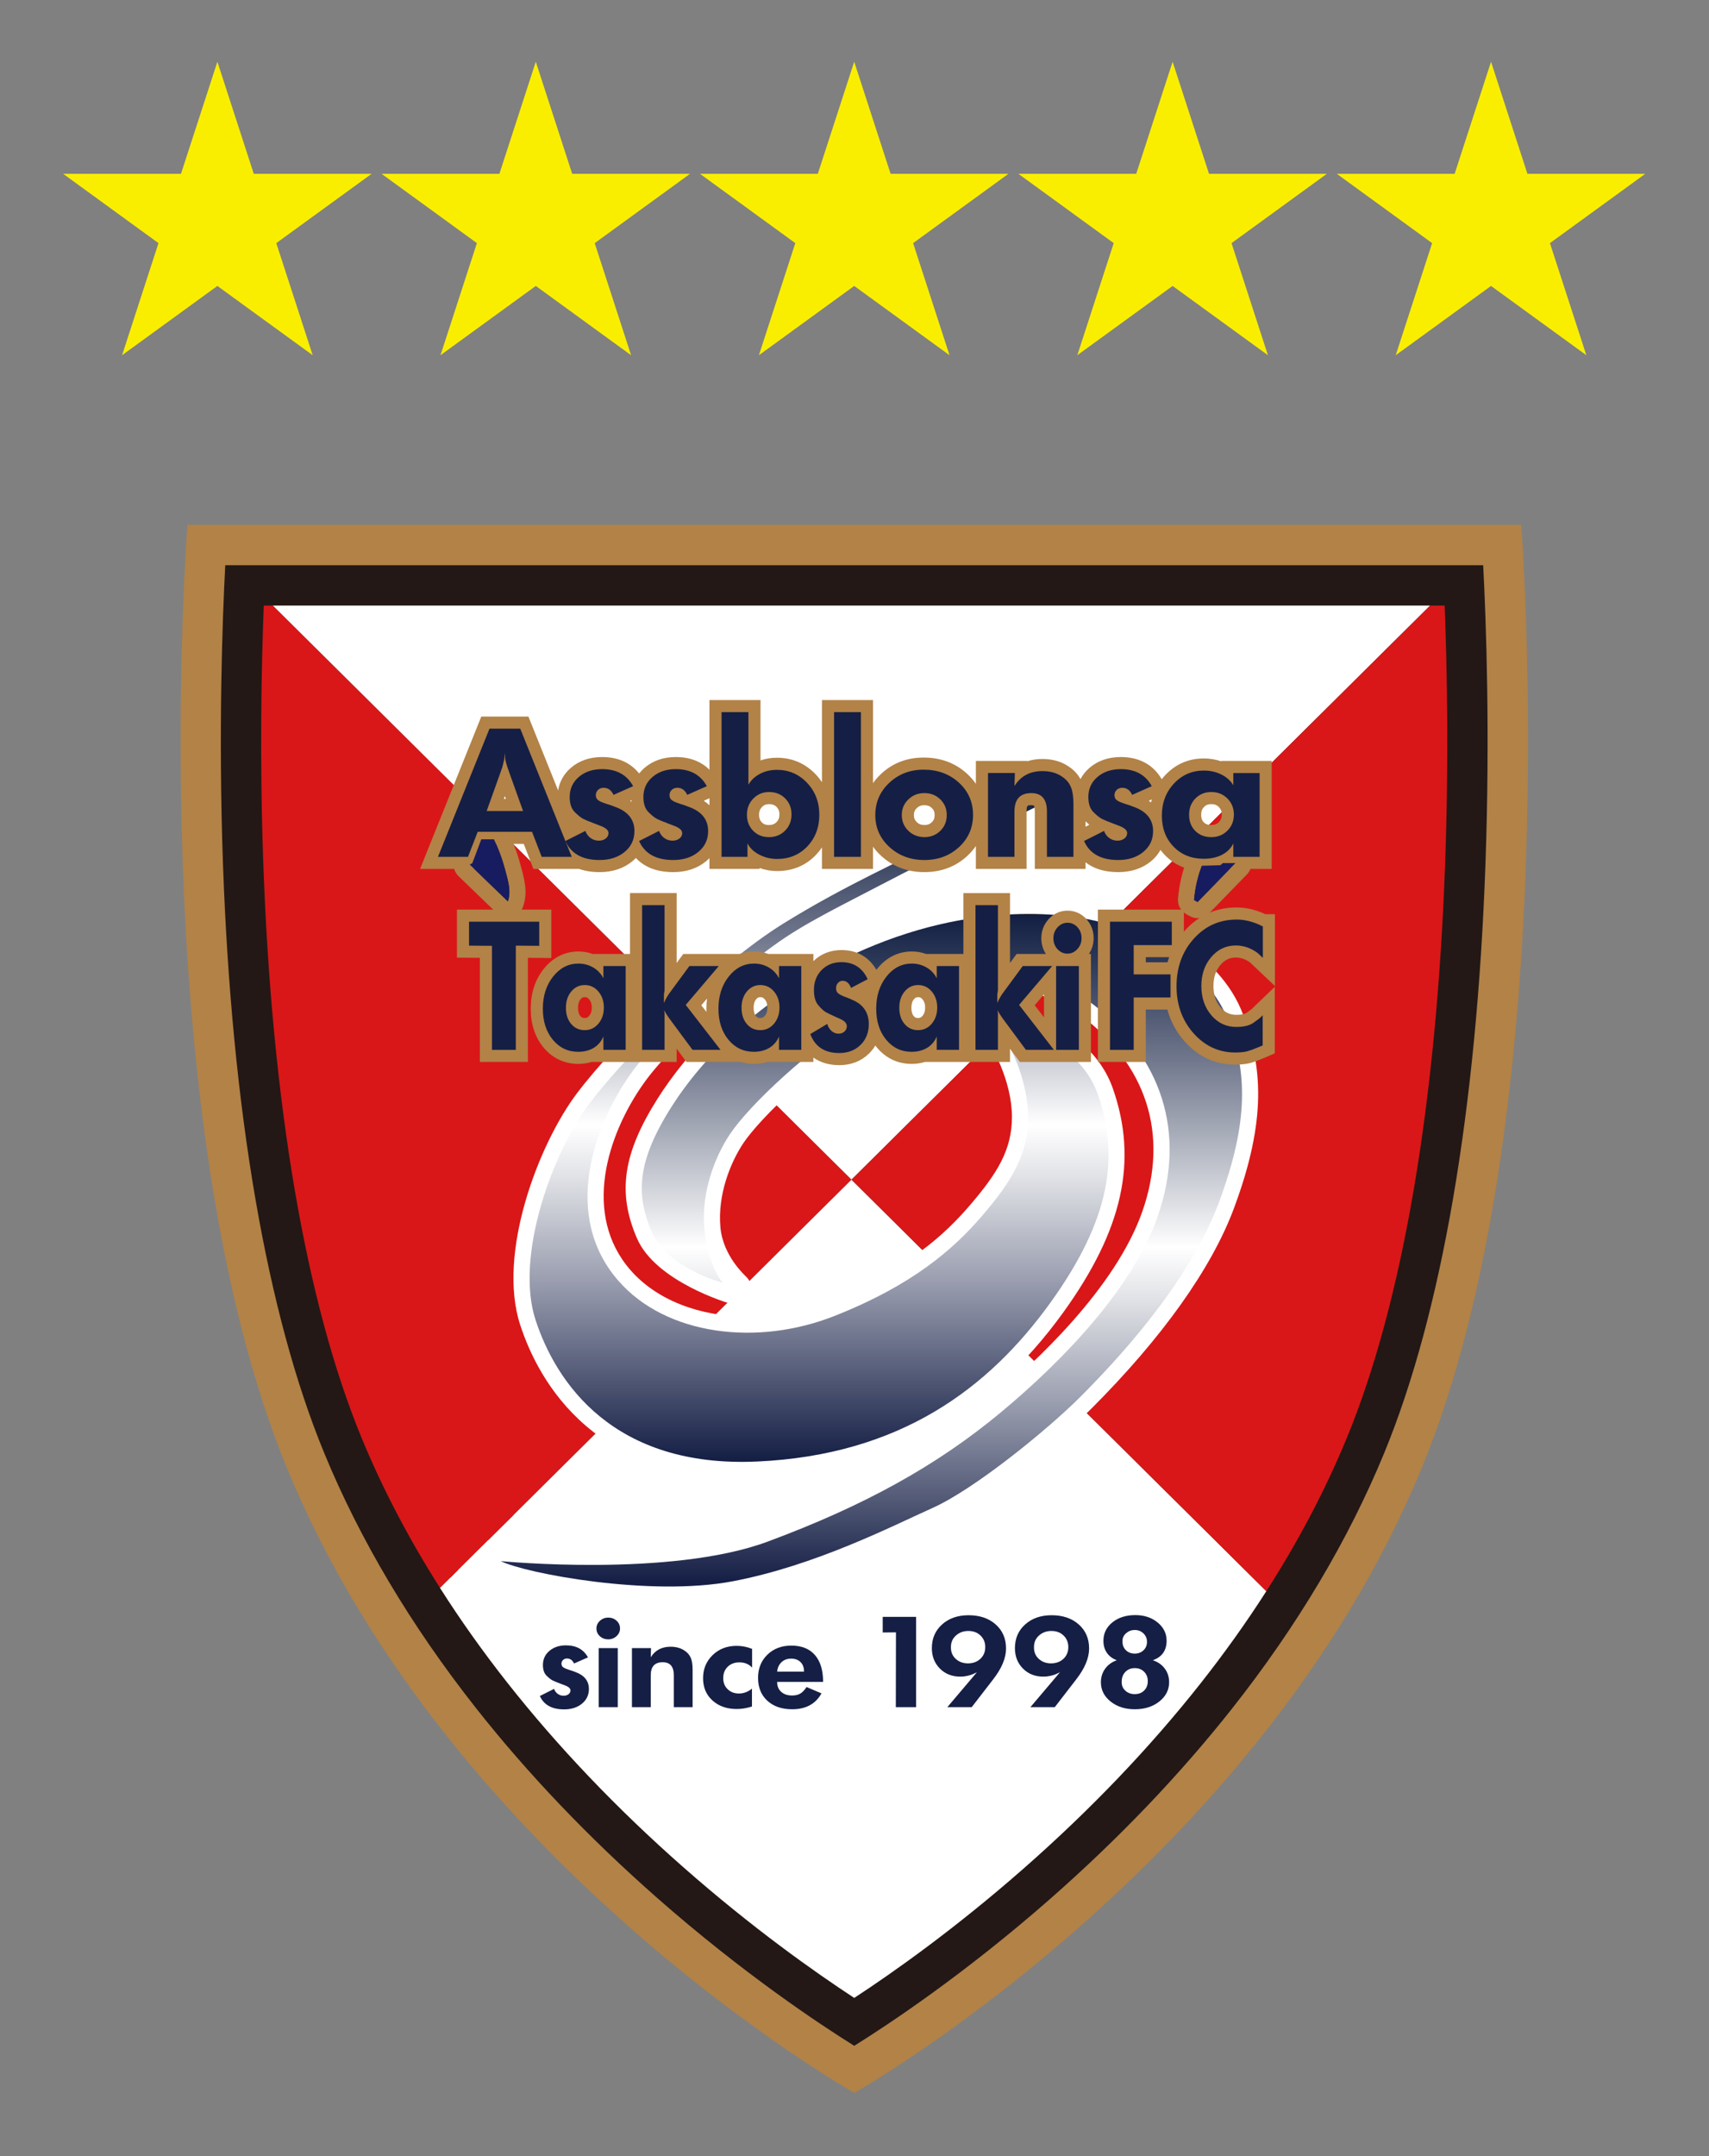 <?xml version="1.0" encoding="UTF-8"?>
<svg id="_レイヤー_2" data-name="レイヤー 2" xmlns="http://www.w3.org/2000/svg" xmlns:xlink="http://www.w3.org/1999/xlink" viewBox="0 0 230 290">
  <rect x="0" y="0" width="230" height="290" fill="#808080" stroke="none"/>
  <defs>
    <style>
      .cls-1 {
        fill: #b28247;
      }

      .cls-1, .cls-2, .cls-3, .cls-4, .cls-5, .cls-6, .cls-7, .cls-8, .cls-9, .cls-10 {
        stroke-width: 0px;
      }

      .cls-11 {
        clip-path: url(#clippath);
      }

      .cls-2 {
        fill: none;
      }

      .cls-3 {
        fill: #231815;
      }

      .cls-4 {
        fill: #151f45;
      }

      .cls-5 {
        fill: url(#_名称未設定グラデーション_2-2);
      }

      .cls-6 {
        fill: #faee00;
      }

      .cls-12 {
        clip-path: url(#clippath-1);
      }

      .cls-13 {
        clip-path: url(#clippath-3);
      }

      .cls-14 {
        clip-path: url(#clippath-2);
      }

      .cls-7 {
        fill: #d91718;
      }

      .cls-8 {
        fill: url(#_名称未設定グラデーション_2);
      }

      .cls-9 {
        fill: #171c61;
      }

      .cls-10 {
        fill: #fff;
      }
    </style>
    <clipPath id="clippath">
      <path class="cls-2" d="M114.975,70.599H25.221s-6.142,79.474,13.419,126.922c21.977,53.311,76.335,83.975,76.335,83.975,0,0,54.357-30.664,76.335-83.975,19.56-47.448,13.419-126.922,13.419-126.922h-89.754Z"/>
    </clipPath>
    <clipPath id="clippath-1">
      <path class="cls-2" d="M117.784,127.09c-15.087,6.093-23.537,15.639-27.465,21.858-4.643,7.349-4.739,11.799-2.612,16.731,2.128,4.932,9.575,6.866,9.575,6.866,0,0-2.038-2.258-2.49-7.278-.438-4.847,1.388-9.66,3.463-12.747,2.624-3.905,10.729-11.601,18.95-16.63,8.22-5.029,20.95-7.453,29.304-1.256,10.02,7.435,13.177,17.879,9.284,29.012-3.311,9.471-12.477,19.15-21.083,26.307-8.608,7.156-18.376,12.572-31.432,17.408-13.057,4.837-35.881,2.612-35.881,2.612,3.29,1.642,20.118,4.836,31.239,2.707,11.122-2.127,21.277-7.35,26.885-9.866,5.611-2.513,15.426-10.492,19.827-14.892,4.401-4.4,14.506-14.99,18.665-26.112,4.159-11.123,3.771-17.698,1.257-24.566-2.514-6.866-10.638-11.024-15.28-12.668-2.233-.792-6.274-1.649-11.55-1.649-5.694,0-12.823,1-20.656,4.163"/>
    </clipPath>
    <linearGradient id="_名称未設定グラデーション_2" data-name="名称未設定グラデーション 2" x1="0" y1="290" x2="1" y2="290" gradientTransform="translate(-26116.022 213.389) rotate(-90) scale(90.461)" gradientUnits="userSpaceOnUse">
      <stop offset="0" stop-color="#151f45"/>
      <stop offset=".003" stop-color="#151f45"/>
      <stop offset=".045" stop-color="#2a3356"/>
      <stop offset=".273" stop-color="#9b9fb0"/>
      <stop offset=".43" stop-color="#e3e4e8"/>
      <stop offset=".503" stop-color="#fff"/>
      <stop offset=".567" stop-color="#dddfe4"/>
      <stop offset=".782" stop-color="#71788d"/>
      <stop offset=".931" stop-color="#2c3857"/>
      <stop offset="1" stop-color="#121f42"/>
      <stop offset="1" stop-color="#231815"/>
    </linearGradient>
    <clipPath id="clippath-2">
      <path class="cls-2" d="M127.116,112.655c-5.512,3.047-13.127,6.239-21.759,11.606-8.631,5.367-20.817,17.262-25.967,24.083-5.15,6.816-10.081,20.672-7.326,29.156,2.757,8.488,10.518,19.948,29.812,19.076,19.294-.869,31.189-9.863,39.459-21.324,8.267-11.461,9.284-19.875,6.382-28.142-2.902-8.27-14.362-10.01-14.362-10.01,2.321,2.32,5.005,8.05,5.005,13.128s-2.249,8.704-6.165,13.274c-3.917,4.57-9.43,9.358-19.876,13.49-10.443,4.135-22.679,2.604-29.084-4.713-7.652-8.742-3.337-20.818,1.596-27.781,4.931-6.963,15.087-14.216,19.221-17.264,4.134-3.045,9.356-5.511,15.014-8.486,5.658-2.974,21.688-10.88,21.688-10.88v-1.305s-8.123,3.046-13.638,6.092"/>
    </clipPath>
    <linearGradient id="_名称未設定グラデーション_2-2" data-name="名称未設定グラデーション 2" x1="0" y1="290" x2="1" y2="290" gradientTransform="translate(-26007.73 196.624) rotate(-90) scale(90.061)" xlink:href="#_名称未設定グラデーション_2"/>
    <clipPath id="clippath-3">
      <path class="cls-2" d="M114.975,70.599H25.221s-6.142,79.474,13.419,126.922c21.977,53.311,76.335,83.975,76.335,83.975,0,0,54.357-30.664,76.335-83.975,19.56-47.448,13.419-126.922,13.419-126.922h-89.754Z"/>
    </clipPath>
  </defs>
  <g id="_レイヤー_1-2" data-name="レイヤー 1">
    <g>
      <g class="cls-11">
        <path class="cls-1" d="M208.954,70.271l-.303-3.924H21.27l-.302,3.924c-.254,3.286-5.994,81.036,13.727,128.87,22.282,54.051,75.904,84.777,78.177,86.059l2.089,1.177,2.089-1.177c2.272-1.282,55.895-32.008,78.176-86.059,19.721-47.834,13.982-125.584,13.728-128.87"/>
        <path class="cls-3" d="M117.627,276.769l.002.002-.002-.002M114.964,275.162c-4.674-2.914-14.956-9.721-26.55-19.916-9.201-8.09-17.42-16.703-24.43-25.602-8.694-11.037-15.539-22.541-20.343-34.191-7.744-18.785-12.458-46.189-13.633-79.252-.629-17.713-.083-32.733.305-40.178h169.296c.388,7.445.935,22.465.306,40.178-1.177,33.063-5.891,60.467-13.635,79.252-4.821,11.695-11.698,23.242-20.441,34.318-7.04,8.918-15.293,17.547-24.53,25.651-11.55,10.131-21.71,16.853-26.345,19.74"/>
        <path class="cls-3" d="M166.268,113.912h-1.686c-.397,0-.785.109-1.121.311l-1.789.053c-.872.025-1.644.57-1.96,1.383-.018.046-.443,1.145-.765,2.564-.324,1.426-.408,2.631-.411,2.681-.056.827.363,1.613,1.081,2.028l.471.271c.339.195.713.29,1.084.29.572,0,1.137-.226,1.557-.657l5.095-5.241c.609-.625.783-1.554.443-2.357-.339-.804-1.126-1.326-1.999-1.326"/>
        <path class="cls-3" d="M68.429,111.938c-.364-.744-1.121-1.217-1.949-1.217h-1.705c-.901,0-1.71.559-2.03,1.401l-.955,2.523c-.389.34-.649.81-.723,1.331-.097.691.141,1.386.642,1.868l5.132,4.95c.409.396.951.61,1.506.61.168,0,.337-.021.505-.061.72-.172,1.303-.698,1.546-1.398.677-1.95.187-3.702-.432-5.919-.609-2.18-1.499-4.012-1.537-4.088"/>
        <path class="cls-7" d="M36.723,81.449h-1.224c-.316,8.106-.569,20.477-.068,34.56,1.152,32.424,5.726,59.18,13.228,77.376,2.802,6.796,6.336,13.55,10.557,20.189l55.381-54.91L36.723,81.449Z"/>
        <polygon class="cls-10" points="192.471 81.449 36.724 81.449 114.597 158.664 192.471 81.449"/>
        <path class="cls-10" d="M59.215,213.576c2.726,4.291,5.741,8.533,9.032,12.711,6.805,8.639,14.796,17.012,23.75,24.885,9.266,8.148,17.619,14.05,22.968,17.55,5.289-3.46,13.547-9.292,22.767-17.38,8.988-7.885,17.013-16.274,23.848-24.932,3.215-4.074,6.167-8.209,8.845-12.393l-55.829-55.353-55.381,54.912Z"/>
        <path class="cls-7" d="M194.424,81.449h-1.954l-77.873,77.215,55.829,55.355c4.347-6.785,7.975-13.685,10.838-20.634,7.501-18.196,12.076-44.952,13.228-77.376.501-14.084.248-26.454-.068-34.56"/>
        <path class="cls-10" d="M90.063,215.559c-9.827,0-26.603-3.383-29.505-4.834-.935-.469-1.405-1.537-1.115-2.541.269-.938,1.126-1.57,2.084-1.57.07,0,.14.002.211.009.052.006,11.098,1.69,17.795,1.69,9.765,0,17.715-1.033,22.99-2.988,12.848-4.756,22.346-10.012,30.798-17.041,6.086-5.059,16.831-15.082,20.422-25.352,3.621-10.359.592-19.789-8.528-26.556-2.92-2.165-6.598-3.262-10.932-3.262-5.246,0-11.208,1.729-15.947,4.628-8.242,5.044-16.041,12.655-18.279,15.987-1.759,2.619-3.499,6.973-3.104,11.344.355,3.945,3.424,6.576,3.562,6.746.661.701.76,1.73.273,2.564-.394.67-1.119,1.051-1.875,1.051-.19,0-.381-.023-.568-.072-.346-.09-10.112-2.985-12.63-8.824-2.651-6.143-1.874-11.399,2.768-18.749,3.548-5.619,11.967-16.039,28.488-22.712,7.099-2.867,14.323-4.32,21.468-4.32,6.561,0,10.77,1.241,12.276,1.773,3.093,1.096,13.433,5.341,16.592,13.968,2.521,6.883,3.271,13.95-1.262,26.071-3.017,8.07-9.644,17.369-19.163,26.888-4.663,4.665-14.709,12.756-20.473,15.34-.8.358-1.716.783-2.686,1.233-5.935,2.752-14.906,6.912-24.679,8.781-2.589.496-5.612.748-8.981.748"/>
        <path class="cls-10" d="M99.831,198.795c-8.489,0-15.546-2.359-20.977-7.016-5.08-4.357-7.619-9.804-8.854-13.607-3.112-9.582,2.448-24.24,7.658-31.137,5.448-7.215,17.963-19.275,26.552-24.618,5.707-3.547,10.88-6.112,15.443-8.374,2.33-1.154,4.531-2.247,6.414-3.287,5.587-3.088,13.586-6.099,13.924-6.226.247-.091.506-.137.762-.137.436,0,.869.131,1.236.386.586.406.935,1.073.935,1.784v1.305c0,.826-.469,1.581-1.21,1.947-.161.078-16.07,7.927-21.639,10.854-1.133.597-2.252,1.173-3.334,1.731-4.232,2.183-8.23,4.245-11.402,6.582l-.758.557c-4.392,3.223-13.53,9.929-17.98,16.213-4.891,6.906-8.28,17.621-1.734,25.098,3.467,3.959,9.197,6.23,15.723,6.23,3.675,0,7.454-.728,10.931-2.103,10.706-4.239,15.791-9.114,19.025-12.887,3.661-4.27,5.643-7.426,5.643-11.861,0-4.653-2.583-9.81-4.369-11.595-.663-.663-.824-1.677-.401-2.514.372-.738,1.126-1.191,1.935-1.191.108,0,.217.009.328.024.519.08,12.787,2.045,16.083,11.438,3.409,9.718,1.352,19.011-6.671,30.133-10.221,14.166-23.673,21.435-41.121,22.222-.72.033-1.441.049-2.142.049"/>
        <path class="cls-1" d="M161.172,123.493c-.371,0-.745-.095-1.084-.29l-.472-.271c-.717-.415-1.136-1.202-1.08-2.028.002-.051.088-1.255.41-2.681.323-1.419.747-2.519.765-2.565.317-.812,1.089-1.356,1.961-1.383l1.788-.05c.337-.204.725-.313,1.122-.313h1.686c.872,0,1.66.522,1.999,1.326.34.803.165,1.733-.443,2.358l-5.095,5.24c-.42.431-.986.657-1.557.657"/>
        <path class="cls-3" d="M164.236,116.373l-2.502.072s-.381.98-.671,2.258c-.291,1.278-.363,2.349-.363,2.349l.472.271,5.095-5.24h-1.685l-.346.29Z"/>
        <path class="cls-1" d="M68.347,123.402c-.556,0-1.098-.214-1.506-.607l-5.133-4.952c-.501-.483-.74-1.177-.641-1.867.074-.521.335-.993.723-1.332l.955-2.521c.319-.845,1.127-1.403,2.031-1.403h1.703c.829,0,1.585.472,1.95,1.216.037.077.929,1.909,1.537,4.088.619,2.219,1.109,3.97.431,5.919-.242.7-.825,1.228-1.546,1.4-.167.039-.336.059-.504.059"/>
        <path class="cls-3" d="M66.479,112.891h-1.703l-1.214,3.211-.346.181,5.131,4.95c.453-1.306.091-2.612-.472-4.624-.561-2.013-1.396-3.718-1.396-3.718"/>
      </g>
      <g class="cls-12">
        <rect class="cls-8" x="67.397" y="122.927" width="100.775" height="91.882"/>
      </g>
      <g class="cls-14">
        <rect class="cls-5" x="69.309" y="106.563" width="81.31" height="90.885"/>
      </g>
      <g class="cls-13">
        <path class="cls-1" d="M164.353,102.347v.053c-.733-.257-1.517-.387-2.339-.387-2.051,0-3.802.759-5.206,2.257-.164.175-.316.355-.46.539-1.136-1.954-3.036-2.987-5.507-2.987-1.665,0-3.076.484-4.197,1.44-.52.445-.932.959-1.23,1.53-.299-.549-.701-1.024-1.201-1.417-.594-.467-1.237-.806-1.906-1.007-.626-.188-1.303-.284-2.012-.284-.732,0-1.414.103-2.042.305l.002-.042h-6.919v3.082c-.332-.487-.729-.944-1.192-1.367-1.576-1.439-3.543-2.169-5.843-2.169-2.244,0-4.172.744-5.734,2.208-.41.385-.768.796-1.074,1.23v-11.173h-6.871v11.046c-.243-.362-.518-.709-.828-1.037-1.417-1.492-3.179-2.25-5.238-2.25-.778,0-1.517.121-2.205.361v-8.12h-6.871v9.369c-1.13-1.12-2.664-1.705-4.522-1.705-1.665,0-3.077.484-4.196,1.44-.28.238-.526.498-.743.774-1.157-1.452-2.857-2.214-4.979-2.214-1.665,0-3.076.484-4.196,1.44-.951.812-1.54,1.856-1.731,3.054l-3.996-9.936h-6.344l-8.238,20.491h7.565l1.307-3.366h5.079l1.304,3.366h6.148c.761.267,1.665.43,2.749.43,1.755,0,3.239-.491,4.413-1.458.171-.142.331-.289.48-.445.971,1.047,2.527,1.903,5.025,1.903,1.756,0,3.239-.491,4.412-1.458.165-.136.32-.279.463-.428v1.456h6.746v-.125c.747.273,1.539.411,2.365.411,2.096,0,3.863-.741,5.249-2.203.292-.308.55-.634.782-.975v2.892h6.871v-2.991c.315.442.687.86,1.116,1.251,1.574,1.44,3.524,2.17,5.794,2.17s4.215-.733,5.774-2.176c.45-.416.835-.863,1.159-1.338v3.084h6.821v-7.716c0-.854.134-.854.633-.854.251,0,.342.046.345.046.036.04.134.269.134.784v7.74h6.822v-.895c.977.766,2.381,1.325,4.398,1.325,1.754,0,3.237-.491,4.414-1.458.537-.444.965-.957,1.279-1.527.183.244.38.479.6.702,1.365,1.404,3.118,2.116,5.207,2.116.853,0,1.645-.122,2.364-.362v.099h6.795v-14.524h-6.795ZM67.809,107.456l.137-.379.136.379h-.273ZM84.795,107.705l.182-.08c.005.076.013.149.021.224-.067-.047-.132-.097-.203-.144M95.48,108.316c-.222-.213-.474-.419-.768-.611l.768-.341v.952ZM104.504,110.574c-.268.271-.583.392-1.017.392-.541,0-.791-.184-.964-.363-.173-.178-.372-.458-.372-1.017,0-.438.122-.759.397-1.043.261-.271.55-.386.964-.386.556,0,.829.202,1.003.378.264.267.381.575.381,1.002,0,.444-.12.765-.392,1.037M125.412,110.583c-.272.264-.575.383-.985.383-.447,0-.769-.121-1.049-.395-.271-.264-.387-.548-.387-.95,0-.386.116-.663.387-.927.28-.272.595-.393,1.025-.393.426,0,.737.117,1.009.381.263.256.375.538.375.939,0,.418-.112.706-.375.962M146.091,111.194v-.727c.178.172.35.33.511.468l-.511.259ZM154.913,107.929c-.102-.076-.206-.151-.317-.224l.412-.182c-.035.134-.067.269-.095.406M164.036,110.574c-.27.271-.583.392-1.017.392-.579,0-.841-.19-1.004-.355-.167-.167-.357-.434-.357-1.025s.204-.871.381-1.051c.264-.265.557-.378.98-.378.434,0,.747.12,1.017.392.271.272.393.586.393,1.012s-.122.741-.393,1.013"/>
        <polygon class="cls-1" points="74.195 122.34 61.495 122.34 61.495 128.807 64.58 128.83 64.58 142.832 71.048 142.832 71.048 128.831 74.195 128.855 74.195 122.34"/>
        <path class="cls-1" d="M146.196,123.601c-.677-.732-1.553-1.118-2.533-1.118-.967,0-1.839.391-2.524,1.13-.653.705-.998,1.595-.998,2.575,0,.787.214,1.509.62,2.121h-3.942l-.889,1.208v-9.398h-6.276v8.19h-5.016c-.608-.223-1.254-.334-1.93-.334-1.836,0-3.454.814-4.678,2.358-.029.036-.055.073-.083.109-1.017-1.741-2.63-2.659-4.705-2.659-1.482,0-2.785.518-3.776,1.494v-.968h-6.058c-.609-.223-1.255-.334-1.929-.334-.684,0-1.335.112-1.95.334h-7.575l-.889,1.208v-9.398h-6.276v8.19h-5.015c-.609-.223-1.254-.334-1.931-.334-1.836,0-3.454.814-4.678,2.358-1.152,1.451-1.736,3.245-1.736,5.332s.576,3.838,1.714,5.214c1.195,1.449,2.813,2.217,4.679,2.217.64,0,1.243-.09,1.802-.264h11.441v-1.779l1.318,1.779h7.27c.569.172,1.172.264,1.804.264.64,0,1.242-.09,1.801-.264h6.208v-.586c.938.664,2.112,1.018,3.478,1.018,1.596,0,2.941-.522,3.997-1.547.342-.336.63-.699.864-1.093.065.085.133.171.202.255,1.196,1.449,2.814,2.217,4.681,2.217.64,0,1.242-.09,1.801-.264h11.441v-1.779l1.319,1.779h9.573v-14.523h-.275c.418-.619.638-1.341.638-2.121,0-.996-.343-1.889-.989-2.587M79.289,136.636c-.204.241-.379.29-.595.29-.308,0-.447-.093-.583-.255-.215-.256-.32-.624-.32-1.125s.112-.876.341-1.149c.197-.233.355-.279.562-.279.216,0,.391.049.595.292.151.18.352.489.352,1.112s-.201.933-.352,1.114M95.074,136.101l-.69-.889.769-.904c-.058.437-.088.889-.088,1.357,0,.148.002.292.009.436M102.924,136.636c-.205.241-.379.29-.595.29-.308,0-.448-.093-.584-.255-.215-.256-.32-.624-.32-1.125s.112-.876.341-1.149c.197-.233.355-.279.563-.279.216,0,.39.049.595.292.151.18.352.489.352,1.112s-.201.933-.352,1.114M109.466,136.935v-.058c.013.013.025.024.037.036l-.037.022ZM124.154,136.636c-.204.241-.378.29-.594.29-.31,0-.448-.093-.583-.255-.217-.256-.322-.624-.322-1.125s.113-.876.342-1.149c.197-.233.356-.279.563-.279.216,0,.39.049.594.292.151.18.352.489.352,1.112s-.201.933-.352,1.114M140.503,136.83l-1.254-1.618,1.254-1.475v3.093Z"/>
        <path class="cls-1" d="M166.318,128.795c.67,0,1.297.214,1.914.653l3.351,3.172v-9.659h-1.281l-.055-.025c-1.287-.585-2.565-.882-3.801-.882-2.783,0-5.137,1.049-6.997,3.118-.041.045-.079.092-.119.138v-2.969h-11.573v20.491h6.446v-7.043h2.906c.428,1.598,1.202,3.029,2.314,4.278,1.846,2.074,4.145,3.125,6.83,3.125.524,0,.977-.029,1.387-.09.417-.063.839-.17,1.254-.326l.094-.028,1.189-.47,1.385-.604v-8.947l-2.755,2.648c-.105.102-.206.202-.301.3-.048.04-.224.181-.745.555-.111.081-.47.266-1.379.266-.866,0-1.54-.317-2.121-1.001-.641-.754-.953-1.698-.953-2.884,0-1.157.308-2.08.942-2.826.575-.675,1.232-.99,2.068-.99M157.127,129.431h-2.924v-.685h3.136c-.078.226-.149.453-.212.685"/>
        <path class="cls-10" d="M112.403,226.213c0-1.969-.508-3.545-1.509-4.688-1.058-1.207-2.536-1.818-4.399-1.818-1.402,0-2.625.369-3.648,1.095v-.134l-1.028-.409c-.866-.343-1.771-.517-2.687-.517-1.727,0-3.193.572-4.359,1.703-.177.172-.34.352-.491.537-.242-.432-.563-.805-.96-1.115-.467-.365-.974-.631-1.507-.789-.487-.145-1.014-.219-1.562-.219-.504,0-.98.063-1.424.186h-3.93c.113-.319.172-.659.172-1.014,0-.879-.344-1.656-.999-2.248-.608-.551-1.373-.842-2.215-.842-.832,0-1.595.293-2.208.85-.659.597-1.006,1.373-1.006,2.24,0,.482.102.932.302,1.338v.037c-.692-.432-1.593-.732-2.776-.732-1.295,0-2.398.38-3.279,1.126-.95.803-1.45,1.891-1.45,3.143,0,1.041.3,1.887.892,2.512l-1.795.902.633,1.42c.563,1.262,1.844,2.764,4.749,2.764,1.165,0,2.181-.283,3.026-.84v.537h15.896v-1.271c1.142,1.011,2.591,1.525,4.309,1.525.831,0,1.687-.141,2.546-.414l1.132-.363v-.245c1.037.7,2.306,1.055,3.785,1.055,3.062,0,4.609-1.615,5.367-2.969l.398-.714h.025v-.043l.46-.825-.46-.197v-.564ZM100.17,225.861c-.312.256-.548.289-.717.289-.268,0-.348-.078-.392-.121-.045-.043-.102-.096-.102-.312,0-.264.073-.335.11-.372.044-.041.134-.128.437-.128.351,0,.448.109.509.173l.311.344-.156.127Z"/>
        <path class="cls-10" d="M158.055,223.443c-.052-.07-.107-.139-.165-.205.488-.701.742-1.565.742-2.559,0-1.461-.625-2.746-1.809-3.715-1.104-.902-2.458-1.361-4.027-1.361-1.622,0-3.004.449-4.104,1.336-.584.469-1.031,1.022-1.337,1.639-.294-.483-.662-.924-1.102-1.315-1.236-1.09-2.826-1.642-4.725-1.642-1.856,0-3.416.554-4.642,1.65-.345.311-.645.65-.899,1.016-.259-.369-.563-.711-.913-1.024-1.236-1.09-2.825-1.642-4.724-1.642-1.855,0-3.418.554-4.642,1.65-.297.266-.56.555-.79.863v-2.295h-7.748v5.373l1.779-.015-.018,10.043h12.647l3.353-4.344c.47-.601.859-1.199,1.172-1.791.127.16.263.316.411.465.656.66,1.427,1.113,2.303,1.355l-3.654,4.315h7.594l3.353-4.344c.15-.193.291-.385.426-.576.015,1.5.674,2.814,1.908,3.805,1.16.927,2.601,1.4,4.281,1.4s3.139-.469,4.308-1.395c1.267-1.001,1.937-2.337,1.937-3.867,0-1.062-.308-2.011-.915-2.82M124.918,230.138v-5.041c.128.162.267.321.418.473.656.66,1.427,1.113,2.303,1.355l-2.721,3.213ZM130.828,221.923c-.089.086-.228.172-.558.172-.311,0-.446-.086-.54-.17-.087-.08-.124-.138-.124-.304v-.117c0-.168.04-.231.135-.315.108-.096.262-.193.583-.193.343,0,.454.105.505.156.074.07.14.154.14.385,0,.236-.064.314-.141.386M142.007,221.923c-.091.086-.227.172-.558.172-.312,0-.448-.086-.541-.17-.087-.08-.122-.138-.122-.304v-.117c0-.168.039-.231.134-.315.107-.096.26-.193.583-.193.343,0,.454.105.505.156.074.07.139.154.139.385,0,.236-.064.314-.14.386M152.716,226.234c-.066,0-.104-.008-.128-.016v-.021c0-.133.024-.18.024-.18l.016-.015s.027-.01.097-.01c.055,0,.087.006.092.006l.017.015s.01.028.01.1c0,.068-.008.107.001.107h0s-.036.014-.13.014"/>
        <path class="cls-4" d="M65.875,98.007h4.143l6.929,17.236h-4.043l-1.305-3.366h-7.306l-1.307,3.366h-4.042l6.931-17.236ZM65.497,109.084h4.897l-1.708-4.766-.402-1.149c-.116-.351-.2-.646-.251-.886-.05-.24-.074-.574-.074-1.006-.052.479-.089.787-.113.922-.026.136-.106.459-.239.97l-.403,1.149-1.707,4.766Z"/>
        <path class="cls-4" d="M78.78,111.758c.15.414.389.735.716.967.326.23.69.345,1.092.345.368,0,.677-.094.928-.286.251-.19.377-.437.377-.739,0-.398-.411-.74-1.23-1.027l-.627-.24c-.72-.269-1.232-.48-1.532-.632-.301-.152-.682-.454-1.143-.908-.46-.453-.69-1.133-.69-2.041,0-1.097.41-1.997,1.23-2.697.819-.7,1.866-1.051,3.139-1.051,1.942,0,3.331.765,4.168,2.292l-2.637,1.17c-.302-.636-.744-.954-1.33-.954-.303,0-.554.095-.754.285-.2.192-.301.431-.301.717,0,.208.067.398.2.572.134.113.273.204.414.276.143.072.399.171.767.298l.678.214.502.192c1.758.621,2.637,1.711,2.637,3.27,0,1.147-.44,2.081-1.319,2.806-.879.724-2.004,1.086-3.378,1.086-2.309,0-3.841-.852-4.595-2.555l2.688-1.36Z"/>
        <path class="cls-4" d="M88.697,111.758c.151.414.39.735.717.967.325.23.689.345,1.092.345.368,0,.677-.094.928-.286.252-.19.377-.437.377-.739,0-.398-.411-.74-1.23-1.027l-.628-.24c-.721-.269-1.231-.48-1.531-.632-.303-.152-.683-.454-1.144-.908-.46-.453-.689-1.133-.689-2.041,0-1.097.41-1.997,1.229-2.697.82-.7,1.866-1.051,3.14-1.051,1.94,0,3.331.765,4.168,2.292l-2.638,1.17c-.301-.636-.744-.954-1.33-.954-.301,0-.553.095-.754.285-.199.192-.301.431-.301.717,0,.208.068.398.201.572.134.113.272.204.415.276.141.072.397.171.765.298l.679.214.502.192c1.758.621,2.637,1.711,2.637,3.27,0,1.147-.441,2.081-1.32,2.806-.878.724-2.004,1.086-3.377,1.086-2.309,0-3.84-.852-4.594-2.555l2.686-1.36Z"/>
        <path class="cls-4" d="M97.108,95.786h3.616v9.765c.334-.605.843-1.091,1.528-1.457.684-.365,1.453-.549,2.303-.549,1.603,0,2.956.581,4.057,1.743,1.103,1.162,1.653,2.594,1.653,4.297s-.536,3.12-1.607,4.25c-1.071,1.13-2.427,1.695-4.067,1.695-.871,0-1.678-.196-2.422-.585-.746-.389-1.269-.896-1.571-1.515v1.813h-3.49v-19.457ZM100.523,109.585c0,.859.276,1.576.829,2.148.552.575,1.263.861,2.134.861s1.595-.291,2.172-.871c.577-.581.866-1.31.866-2.186,0-.859-.285-1.575-.854-2.148-.569-.573-1.289-.86-2.159-.86-.854,0-1.565.295-2.134.884-.57.589-.854,1.314-.854,2.172"/>
        <rect class="cls-4" x="112.25" y="95.786" width="3.615" height="19.457"/>
        <path class="cls-4" d="M124.302,103.521c1.89,0,3.472.583,4.745,1.743,1.271,1.162,1.907,2.611,1.907,4.345,0,1.719-.627,3.16-1.883,4.321-1.255,1.162-2.812,1.743-4.67,1.743s-3.423-.581-4.695-1.743c-1.273-1.161-1.907-2.594-1.907-4.297,0-1.719.626-3.167,1.883-4.345,1.254-1.179,2.794-1.767,4.62-1.767M121.363,109.621c0,.841.293,1.546.879,2.117.586.57,1.315.855,2.185.855.836,0,1.543-.28,2.122-.844.576-.561.865-1.273.865-2.128,0-.84-.289-1.541-.865-2.104-.579-.563-1.293-.844-2.148-.844s-1.573.285-2.159.856c-.586.57-.879,1.268-.879,2.092"/>
        <path class="cls-4" d="M132.964,103.975h3.616l-.052,1.743c.837-1.337,2.094-2.006,3.767-2.006.553,0,1.067.072,1.545.215.476.145.932.386,1.368.729.436.342.753.775.954,1.301.2.526.302,1.242.302,2.148v7.138h-3.567v-6.111c0-1.639-.703-2.459-2.107-2.459-1.508,0-2.262.828-2.262,2.483v6.087h-3.564v-11.268Z"/>
        <path class="cls-4" d="M148.581,111.758c.151.414.388.735.715.967.327.23.691.345,1.092.345.368,0,.679-.094.93-.286.251-.19.376-.437.376-.739,0-.398-.41-.74-1.23-1.027l-.629-.24c-.719-.269-1.229-.48-1.531-.632-.301-.152-.681-.454-1.142-.908-.46-.453-.691-1.133-.691-2.041,0-1.097.41-1.997,1.231-2.697.82-.7,1.867-1.051,3.138-1.051,1.943,0,3.331.765,4.168,2.292l-2.636,1.17c-.301-.636-.745-.954-1.331-.954-.301,0-.552.095-.753.285-.201.192-.301.431-.301.717,0,.208.066.398.201.572.134.113.271.204.414.276.142.072.398.171.766.298l.677.214.503.192c1.757.621,2.637,1.711,2.637,3.27,0,1.147-.44,2.081-1.319,2.806-.878.724-2.004,1.086-3.377,1.086-2.311,0-3.841-.852-4.595-2.555l2.687-1.36Z"/>
        <path class="cls-4" d="M165.982,103.976h3.539v11.267h-3.539v-1.791c-.336.669-.85,1.178-1.545,1.528-.695.35-1.511.526-2.449.526-1.64,0-2.988-.541-4.042-1.624-1.055-1.081-1.582-2.474-1.582-4.178,0-1.718.544-3.159,1.632-4.321,1.089-1.16,2.428-1.741,4.019-1.741.852,0,1.635.174,2.346.524.712.351,1.251.835,1.621,1.456v-1.646ZM160.03,109.585c0,.892.277,1.616.829,2.172.552.558,1.272.837,2.16.837.869,0,1.593-.291,2.171-.871.577-.581.867-1.302.867-2.161s-.29-1.58-.867-2.161c-.578-.581-1.302-.872-2.171-.872-.855,0-1.566.287-2.134.86-.57.573-.855,1.305-.855,2.196"/>
        <path class="cls-4" d="M74.565,227.156c.107.291.276.518.507.68.233.164.491.244.777.244.261,0,.481-.067.659-.201.179-.135.268-.309.268-.522,0-.279-.292-.521-.874-.722l-.446-.168c-.512-.192-.873-.34-1.086-.448-.216-.105-.486-.318-.812-.638-.327-.321-.491-.799-.491-1.438,0-.773.291-1.408.874-1.9.582-.494,1.325-.741,2.229-.741,1.378,0,2.365.538,2.959,1.616l-1.872.824c-.214-.449-.529-.674-.945-.674-.214,0-.392.067-.535.201-.142.135-.214.305-.214.506,0,.145.048.279.143.402.095.081.193.145.294.194.101.051.282.121.545.211l.48.152.357.135c1.248.435,1.872,1.205,1.872,2.303,0,.806-.312,1.466-.936,1.976-.624.51-1.424.766-2.398.766-1.641,0-2.728-.6-3.263-1.799l1.908-.959Z"/>
        <path class="cls-4" d="M81.857,217.568c.439,0,.814.141,1.123.42.309.282.463.629.463,1.043,0,.405-.158.748-.472,1.035-.316.286-.687.428-1.114.428-.44,0-.815-.139-1.124-.42-.309-.281-.463-.627-.463-1.043,0-.404.158-.748.472-1.035.315-.285.687-.428,1.115-.428M80.572,221.672h2.568v7.939h-2.568v-7.939Z"/>
        <path class="cls-4" d="M85.048,221.672h2.566l-.034,1.229c.594-.942,1.485-1.415,2.674-1.415.391,0,.757.051,1.095.153.339.099.663.271.972.512.31.242.536.546.679.917.141.37.214.875.214,1.514v5.03h-2.532v-4.307c0-1.154-.5-1.733-1.498-1.733-1.07,0-1.604.584-1.604,1.75v4.29h-2.532v-7.94Z"/>
        <path class="cls-4" d="M101.218,224.297c-.428-.473-.997-.707-1.711-.707-.642,0-1.165.195-1.569.586-.405.391-.606.904-.606,1.541,0,.604.198,1.098.596,1.482.4.387.907.579,1.525.579.63,0,1.212-.219,1.747-.655v2.405c-.701.224-1.384.335-2.049.335-1.332,0-2.419-.38-3.264-1.142-.844-.764-1.266-1.762-1.266-2.994,0-1.246.428-2.284,1.285-3.114.856-.83,1.93-1.244,3.226-1.244.714,0,1.408.135,2.086.405v2.523Z"/>
        <path class="cls-4" d="M104.588,226.213c0,.572.184,1.021.552,1.346.369.326.856.488,1.462.488.439,0,.807-.086,1.105-.26.296-.174.575-.469.837-.883l2.014.858c-.796,1.424-2.112,2.136-3.945,2.136-1.393,0-2.508-.382-3.341-1.144-.835-.762-1.251-1.789-1.251-3.078,0-1.268.419-2.307,1.257-3.121.837-.813,1.91-1.219,3.218-1.219,1.378,0,2.436.42,3.173,1.262.736.841,1.105,2.045,1.105,3.615h-6.186ZM104.588,224.834h3.619c0-.549-.158-.977-.475-1.287-.316-.307-.737-.461-1.263-.461-.512,0-.941.156-1.281.471-.34.314-.54.74-.6,1.277"/>
        <polygon class="cls-4" points="120.58 219.553 118.797 219.571 118.797 217.467 123.29 217.467 123.29 229.612 120.561 229.612 120.58 219.553"/>
        <path class="cls-4" d="M130.937,225.172c-.237.1-.502.182-.793.242-.291.063-.591.094-.9.094-1.117,0-2.036-.361-2.755-1.086-.719-.723-1.078-1.641-1.078-2.75,0-1.299.46-2.363,1.381-3.188.922-.824,2.107-1.234,3.557-1.234,1.499,0,2.713.41,3.646,1.234.933.825,1.4,1.905,1.4,3.239,0,1.289-.583,2.679-1.748,4.172l-2.87,3.716h-3.28l3.976-4.691-.536.252ZM127.979,221.504v.119c0,.604.217,1.106.653,1.504.436.398.982.598,1.638.598.68,0,1.238-.205,1.673-.616.436-.408.654-.931.654-1.57,0-.629-.212-1.148-.636-1.556-.424-.411-.97-.616-1.638-.616-.657,0-1.211.203-1.664.606-.454.404-.68.914-.68,1.531"/>
        <path class="cls-4" d="M142.117,225.172c-.238.1-.503.182-.793.242-.292.063-.592.094-.901.094-1.118,0-2.037-.361-2.755-1.086-.719-.723-1.078-1.641-1.078-2.75,0-1.299.46-2.363,1.381-3.188.92-.824,2.107-1.234,3.557-1.234,1.498,0,2.713.41,3.646,1.234.933.825,1.4,1.905,1.4,3.239,0,1.289-.583,2.679-1.747,4.172l-2.871,3.716h-3.28l3.975-4.691-.534.252ZM139.157,221.504v.119c0,.604.218,1.106.652,1.504.437.398.983.598,1.64.598.679,0,1.237-.205,1.672-.616.436-.408.654-.931.654-1.57,0-.629-.212-1.148-.636-1.556-.423-.411-.969-.616-1.637-.616-.658,0-1.211.203-1.665.606-.453.404-.68.914-.68,1.531"/>
        <path class="cls-4" d="M148.5,220.697c0-1.01.403-1.84,1.212-2.49.807-.651,1.836-.975,3.084-.975,1.188,0,2.186.33,2.996.992.807.661,1.211,1.481,1.211,2.455,0,1.313-.617,2.188-1.854,2.625.677.225,1.212.596,1.604,1.118.393.521.589,1.136.589,1.841,0,1.032-.44,1.897-1.319,2.592-.879.694-1.979,1.043-3.299,1.043-1.307,0-2.394-.349-3.262-1.043-.868-.695-1.302-1.56-1.302-2.592,0-.683.19-1.289.57-1.816.381-.527.904-.908,1.569-1.143-.582-.214-1.028-.548-1.337-1.002-.309-.453-.462-.988-.462-1.605M150.96,226.281c0,.449.167.824.502,1.127.334.303.752.453,1.253.453.526,0,.951-.162,1.272-.488.324-.324.484-.744.484-1.26,0-.506-.163-.922-.49-1.254-.327-.33-.746-.496-1.257-.496s-.932.168-1.265.504c-.333.338-.499.781-.499,1.33v.084ZM151.066,220.697v.117c0,.461.154.842.464,1.145.31.3.707.453,1.194.453.464,0,.854-.149,1.168-.445.316-.297.472-.676.472-1.135,0-.449-.158-.828-.477-1.137-.319-.307-.712-.461-1.18-.461-.434,0-.815.143-1.145.428-.331.287-.496.631-.496,1.035"/>
        <path class="cls-9" d="M164.236,116.373l-2.502.072s-.381.98-.671,2.258c-.291,1.278-.363,2.349-.363,2.349l.472.271,5.095-5.24h-1.685l-.346.29Z"/>
        <path class="cls-9" d="M66.479,112.891h-1.703l-1.214,3.211-.346.181,5.131,4.95c.453-1.306.091-2.612-.472-4.624-.561-2.013-1.396-3.718-1.396-3.718"/>
        <polygon class="cls-4" points="63.124 123.968 72.567 123.968 72.567 127.215 69.419 127.191 69.419 141.206 66.208 141.206 66.208 127.215 63.124 127.191 63.124 123.968"/>
        <path class="cls-4" d="M81.205,129.937h2.999v11.267h-2.999v-1.791c-.284.669-.719,1.179-1.309,1.529-.588.349-1.28.527-2.074.527-1.39,0-2.531-.543-3.425-1.625-.893-1.082-1.34-2.475-1.34-4.179,0-1.718.461-3.159,1.383-4.32.922-1.161,2.056-1.743,3.404-1.743.723,0,1.386.175,1.989.525.603.351,1.059.835,1.372,1.456v-1.646ZM76.163,135.546c0,.892.234,1.616.702,2.173.468.557,1.078.836,1.829.836.738,0,1.351-.29,1.841-.871.489-.581.732-1.301.732-2.161s-.243-1.58-.732-2.161c-.49-.581-1.103-.872-1.841-.872-.723,0-1.326.287-1.808.861-.482.573-.723,1.304-.723,2.195"/>
        <path class="cls-4" d="M86.417,121.747h3.02v11.436l-.085.573v1.145c.255-.573.525-1.042.808-1.408l2.618-3.557h3.956l-4.446,5.228,4.681,6.04h-3.766l-3.148-4.25c-.115-.158-.231-.334-.352-.524-.12-.192-.23-.374-.329-.549l.063.405v4.918h-3.02v-19.457Z"/>
        <path class="cls-4" d="M104.84,129.937h2.999v11.267h-2.999v-1.791c-.285.669-.721,1.179-1.31,1.529-.588.349-1.28.527-2.074.527-1.39,0-2.53-.543-3.425-1.625-.893-1.082-1.34-2.475-1.34-4.179,0-1.718.462-3.159,1.383-4.32.922-1.161,2.057-1.743,3.403-1.743.724,0,1.387.175,1.991.525.601.351,1.06.835,1.372,1.456v-1.646ZM99.798,135.546c0,.892.233,1.616.702,2.173.468.557,1.077.836,1.828.836.738,0,1.351-.29,1.842-.871.488-.581.733-1.301.733-2.161s-.245-1.58-.733-2.161c-.491-.581-1.104-.872-1.842-.872-.723,0-1.325.287-1.808.861-.482.573-.722,1.304-.722,2.195"/>
        <path class="cls-4" d="M111.328,137.719c.128.414.329.736.605.967.278.231.586.347.926.347.312,0,.574-.096.787-.288.213-.19.32-.437.32-.74,0-.397-.349-.739-1.043-1.026l-.532-.239c-.609-.27-1.043-.481-1.297-.633-.255-.151-.579-.452-.968-.907-.39-.453-.585-1.134-.585-2.041,0-1.098.347-1.997,1.042-2.698.695-.7,1.582-1.05,2.659-1.05,1.646,0,2.823.764,3.531,2.292l-2.233,1.17c-.256-.636-.632-.955-1.127-.955-.256,0-.469.095-.639.286-.171.191-.255.43-.255.717,0,.206.056.398.169.572.115.112.232.204.353.275.119.072.336.171.647.298l.576.215.424.191c1.49.621,2.235,1.711,2.235,3.271,0,1.146-.372,2.081-1.117,2.805s-1.699,1.087-2.862,1.087c-1.957,0-3.254-.851-3.892-2.555l2.276-1.361Z"/>
        <path class="cls-4" d="M126.07,129.937h2.999v11.267h-2.999v-1.791c-.284.669-.721,1.179-1.309,1.529-.588.349-1.281.527-2.075.527-1.389,0-2.53-.543-3.425-1.625-.892-1.082-1.339-2.475-1.339-4.179,0-1.718.46-3.159,1.382-4.32.922-1.161,2.057-1.743,3.405-1.743.723,0,1.385.175,1.989.525.601.351,1.059.835,1.372,1.456v-1.646ZM121.028,135.546c0,.892.233,1.616.701,2.173.469.557,1.078.836,1.829.836.739,0,1.352-.29,1.842-.871.488-.581.732-1.301.732-2.161s-.244-1.58-.732-2.161c-.49-.581-1.103-.872-1.842-.872-.722,0-1.326.287-1.807.861-.482.573-.723,1.304-.723,2.195"/>
        <path class="cls-4" d="M131.282,121.747h3.021v11.436l-.085.573v1.145c.255-.573.524-1.042.808-1.408l2.617-3.557h3.957l-4.447,5.228,4.681,6.04h-3.766l-3.148-4.25c-.114-.158-.231-.334-.351-.524-.121-.192-.231-.374-.33-.549l.064.405v4.918h-3.021v-19.457Z"/>
        <path class="cls-4" d="M143.663,124.111c.524,0,.971.2,1.34.596.369.398.553.893.553,1.482,0,.573-.189,1.061-.564,1.467-.376.407-.818.61-1.329.61-.525,0-.973-.2-1.341-.598-.369-.397-.552-.891-.552-1.479,0-.574.187-1.064.563-1.469.376-.406.818-.609,1.33-.609M142.131,129.937h3.062v11.268h-3.062v-11.268Z"/>
        <polygon class="cls-4" points="149.385 123.968 157.703 123.968 157.703 127.119 152.576 127.119 152.576 131.058 157.533 131.058 157.533 134.162 152.576 134.162 152.576 141.206 149.385 141.206 149.385 123.968"/>
        <path class="cls-4" d="M169.956,128.838l-.681-.645c-.922-.684-1.907-1.026-2.957-1.026-1.32,0-2.422.522-3.309,1.564-.886,1.043-1.329,2.336-1.329,3.879,0,1.576.447,2.889,1.341,3.939.893,1.051,2.014,1.576,3.36,1.576,1.022,0,1.798-.191,2.329-.573.533-.382.844-.621.938-.716.092-.096.186-.191.286-.287v4.059l-.383.168-1.085.428-.085.026c-.327.126-.652.213-.978.262-.326.047-.709.071-1.15.071-2.212,0-4.084-.859-5.616-2.579-1.53-1.719-2.297-3.828-2.297-6.326,0-2.547.774-4.679,2.32-6.398,1.545-1.719,3.473-2.579,5.786-2.579,1.007,0,2.049.246,3.127.736l.318.171h.065v4.25Z"/>
        <polygon class="cls-7" points="69.102 203.773 60.593 212.21 56.536 204.561 69.102 203.773"/>
      </g>
      <polygon class="cls-6" points="187.84 47.778 200.666 38.46 213.492 47.778 208.593 32.701 221.418 23.382 205.565 23.382 200.666 8.304 195.767 23.382 179.914 23.382 192.739 32.701 187.84 47.778"/>
      <polygon class="cls-6" points="144.987 47.778 157.813 38.46 170.64 47.778 165.74 32.701 178.566 23.382 162.712 23.382 157.813 8.304 152.914 23.382 137.062 23.382 149.886 32.701 144.987 47.778"/>
      <polygon class="cls-6" points="102.135 47.778 114.961 38.46 127.787 47.778 122.888 32.701 135.713 23.382 119.86 23.382 114.961 8.304 110.062 23.382 94.209 23.382 107.034 32.701 102.135 47.778"/>
      <polygon class="cls-6" points="59.282 47.778 72.108 38.46 84.934 47.778 80.035 32.701 92.861 23.382 77.007 23.382 72.108 8.304 67.209 23.382 51.357 23.382 64.181 32.701 59.282 47.778"/>
      <polygon class="cls-6" points="16.43 47.778 29.256 38.46 42.082 47.778 37.183 32.701 50.008 23.382 34.155 23.382 29.256 8.304 24.357 23.382 8.504 23.382 21.329 32.701 16.43 47.778"/>
      <path class="cls-2" d="M230,290H0V0h230v290Z"/>
      <rect class="cls-2" x="19" y="41" width="101" height="35"/>
    </g>
  </g>
</svg>